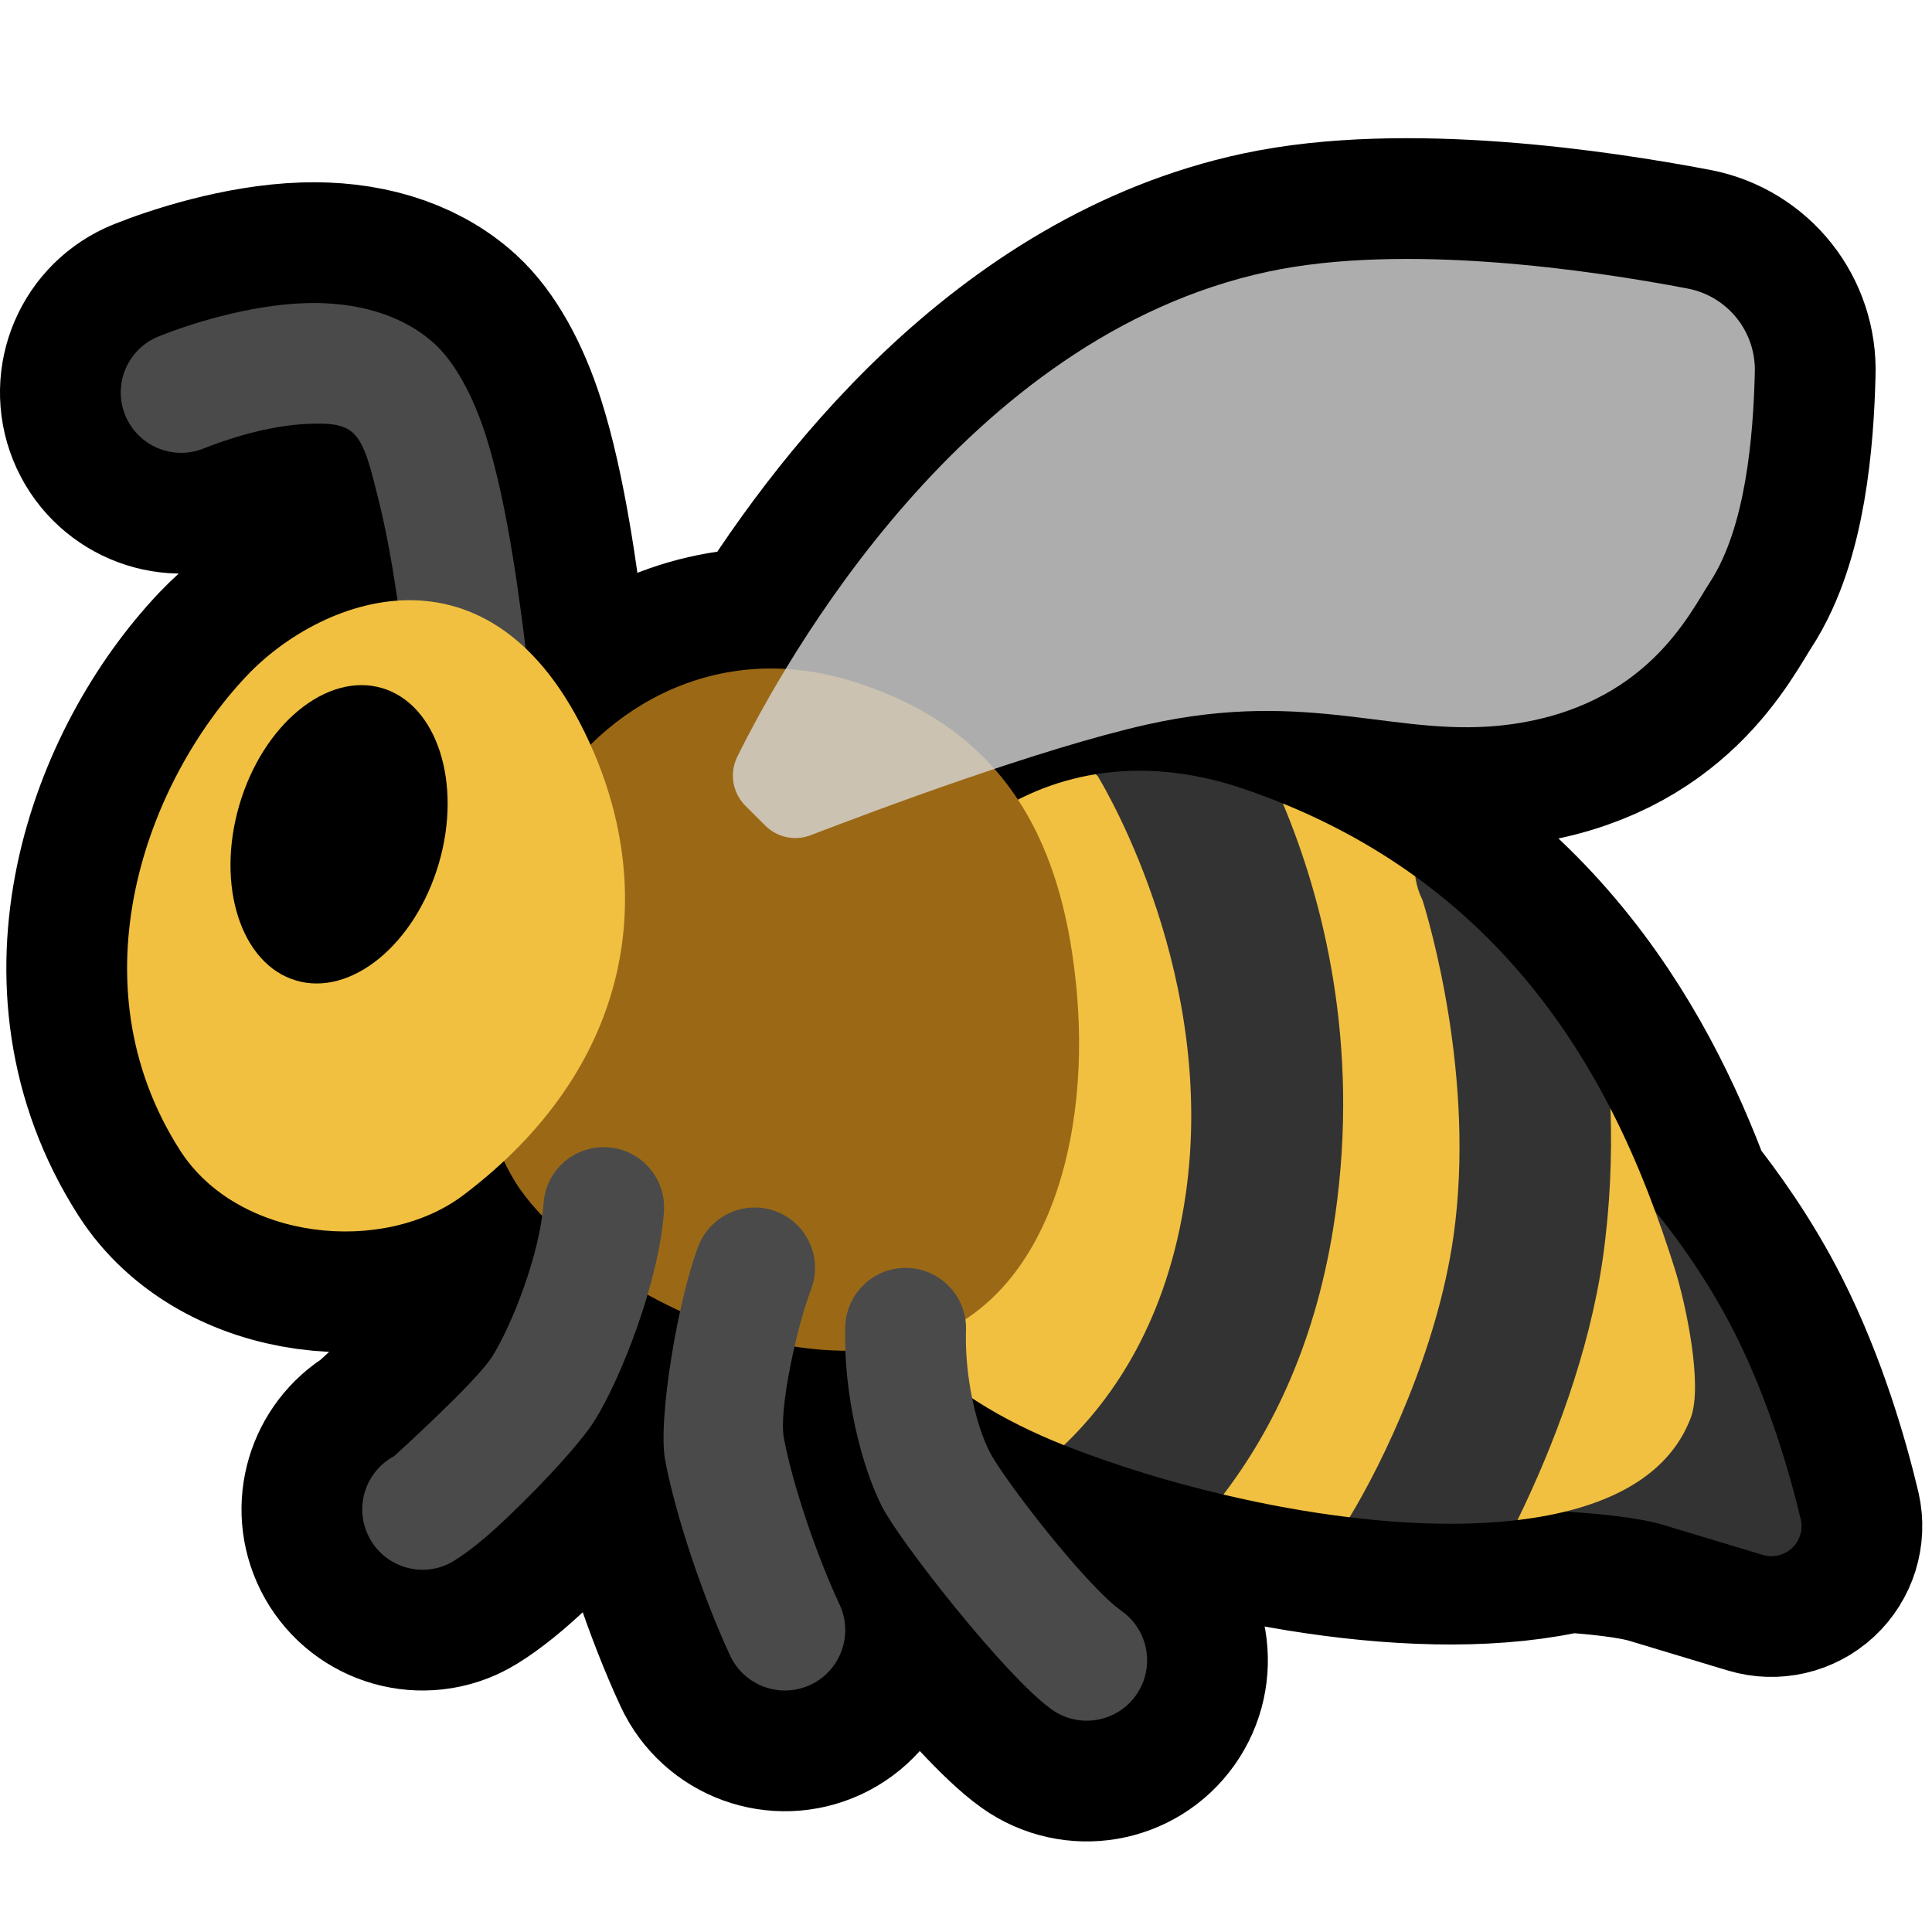 <?xml version="1.0" encoding="UTF-8" standalone="no"?>
<!DOCTYPE svg PUBLIC "-//W3C//DTD SVG 1.1//EN" "http://www.w3.org/Graphics/SVG/1.1/DTD/svg11.dtd">
<svg width="100%" height="100%" viewBox="0 0 32 32" version="1.1" xmlns="http://www.w3.org/2000/svg" xmlns:xlink="http://www.w3.org/1999/xlink" xml:space="preserve" xmlns:serif="http://www.serif.com/" style="fill-rule:evenodd;clip-rule:evenodd;stroke-linejoin:round;stroke-miterlimit:2;">

    <rect id="_1f41d_bee" serif:id="1f41d_bee" x="0" y="0" width="32" height="32" style="fill:none;"/>
    <clipPath id="_clip1">
        <rect x="0" y="0" width="32" height="32"/>
    </clipPath>
    <g clip-path="url(#_clip1)">
        <g id="outline">
            <path d="M6.585,9.948c-0.082,-0.56 -0.184,-1.15 -0.317,-1.677c-0.121,-0.482 -0.215,-0.913 -0.42,-1.1c-0.18,-0.164 -0.455,-0.16 -0.727,-0.151c-0.685,0.022 -1.404,0.27 -1.748,0.408c-0.512,0.206 -1.095,-0.043 -1.301,-0.555c-0.206,-0.512 0.043,-1.095 0.555,-1.301c0.477,-0.192 1.48,-0.521 2.431,-0.551c0.82,-0.026 1.596,0.177 2.14,0.674c0.322,0.294 0.627,0.828 0.847,1.514c0.334,1.041 0.533,2.489 0.661,3.53c0.393,0.373 0.759,0.894 1.075,1.596c0.802,-0.794 1.928,-1.331 3.233,-1.255c1.353,-2.236 4.038,-5.734 7.986,-6.58c2.258,-0.484 5.355,-0.026 6.952,0.279c0.667,0.127 1.14,0.723 1.113,1.402c-0.026,1.049 -0.15,2.555 -0.743,3.462c-0.342,0.524 -1.051,2.055 -3.322,2.357c-1.848,0.246 -3.27,-0.611 -6,0c-0.734,0.164 -1.642,0.44 -2.528,0.735c0.142,0.162 0.271,0.332 0.389,0.51c1.029,-0.526 2.303,-0.663 3.713,-0.187c4.2,1.417 5.947,4.578 6.839,6.997c0.417,0.519 0.906,1.206 1.314,2.013c0.571,1.13 0.916,2.328 1.1,3.1c0.039,0.173 -0.017,0.353 -0.147,0.474c-0.13,0.12 -0.314,0.163 -0.484,0.112c-0.519,-0.156 -1.182,-0.357 -1.649,-0.497c-0.409,-0.122 -1.072,-0.187 -1.619,-0.221c-2.241,0.551 -5.71,-0.099 -8.186,-1.053c-0.568,-0.218 -1.13,-0.488 -1.64,-0.824c0.072,0.35 0.174,0.662 0.289,0.887c0.232,0.455 1.595,2.218 2.188,2.639c0.45,0.319 0.556,0.944 0.236,1.394c-0.319,0.45 -0.944,0.556 -1.394,0.236c-0.758,-0.538 -2.516,-2.78 -2.812,-3.361c-0.302,-0.594 -0.57,-1.595 -0.607,-2.582c-0.282,-0.001 -0.564,-0.025 -0.842,-0.069c-0.136,0.59 -0.231,1.227 -0.177,1.512c0.146,0.778 0.535,1.927 0.924,2.764c0.232,0.5 0.015,1.095 -0.486,1.328c-0.5,0.232 -1.095,0.015 -1.328,-0.486c-0.455,-0.98 -0.905,-2.326 -1.076,-3.236c-0.086,-0.457 0.047,-1.547 0.248,-2.468c-0.185,-0.086 -0.365,-0.177 -0.539,-0.272c-0.245,0.834 -0.603,1.648 -0.879,2.087c-0.269,0.428 -1.103,1.303 -1.691,1.83c-0.338,0.303 -0.63,0.499 -0.754,0.553c-0.505,0.223 -1.095,-0.007 -1.317,-0.513c-0.212,-0.48 -0.014,-1.039 0.442,-1.283c-0,0 1.363,-1.231 1.626,-1.651c0.292,-0.465 0.714,-1.499 0.827,-2.329c-0.185,-0.194 -0.335,-0.383 -0.442,-0.557c-0.071,-0.114 -0.134,-0.231 -0.191,-0.351c-0.205,0.192 -0.428,0.379 -0.668,0.561c-1.325,1.003 -3.737,0.76 -4.696,-0.737c-1.783,-2.785 -0.563,-6.105 1.109,-7.867c0.581,-0.612 1.508,-1.172 2.493,-1.24Z" style="stroke:#000;stroke-width:4px;"/>
        </g>
        <path d="M8.756,11.146c0.066,0.548 -0.325,1.047 -0.873,1.113c-0.548,0.066 -1.047,-0.325 -1.113,-0.873c-0.098,-0.816 -0.243,-2.086 -0.502,-3.115c-0.121,-0.482 -0.215,-0.913 -0.42,-1.1c-0.18,-0.164 -0.455,-0.16 -0.727,-0.151c-0.685,0.022 -1.404,0.27 -1.748,0.408c-0.512,0.206 -1.095,-0.043 -1.301,-0.555c-0.206,-0.512 0.043,-1.095 0.555,-1.301c0.477,-0.192 1.48,-0.521 2.431,-0.551c0.82,-0.026 1.596,0.177 2.14,0.674c0.322,0.294 0.627,0.828 0.847,1.514c0.38,1.185 0.585,2.898 0.711,3.937Z" style="fill:#4a4a4a;"/>
        <path d="M26.5,19c-0.204,-0.122 1.244,1.125 2.227,3.068c0.571,1.13 0.916,2.328 1.1,3.1c0.039,0.173 -0.017,0.353 -0.147,0.474c-0.13,0.12 -0.314,0.163 -0.484,0.112c-0.519,-0.156 -1.182,-0.357 -1.649,-0.497c-0.794,-0.238 -2.547,-0.257 -2.547,-0.257l-0,-6l1.5,0Z" style="fill:#333;"/>
        <path d="M22.354,25.131c0.554,-0.913 1.311,-9.891 1.206,-10.227c-0.052,-0.105 -0.09,-0.219 -0.111,-0.341c-0.002,-0.015 -0.005,-0.031 -0.007,-0.046c1.536,1.11 2.543,2.502 3.233,3.844c0.026,0.773 0.792,2.88 0.67,3.743c-0.224,1.576 -1.016,1.961 -2.21,3.073c-0.843,0.1 -1.799,0.073 -2.781,-0.046Zm-4.731,-1.194c0.802,-0.765 0.736,-10.789 0.559,-11.082c-0.011,-0.011 -0.021,-0.021 -0.032,-0.032c0.74,-0.119 1.556,-0.058 2.424,0.235c0.233,0.078 0.457,0.162 0.675,0.25c1.731,1.188 2.473,3.826 1.694,6.822c-0.518,1.992 -1.477,3.996 -2.68,4.625c-0.892,-0.21 -1.754,-0.476 -2.521,-0.772c-0.04,-0.015 -0.08,-0.031 -0.119,-0.046Z" style="fill:#333;"/>
        <path d="M18.15,12.823c0.011,0.011 0.021,0.021 0.032,0.032c0.177,0.293 1.967,3.361 1.458,6.921c-0.299,2.095 -1.215,3.396 -2.017,4.161c-2.007,-0.8 -3.903,-2.247 -3.607,-5.05c0.043,-0.403 0.099,-2.426 0.94,-3.833c0.684,-1.146 1.803,-2.006 3.194,-2.231Zm6.985,12.354c0.589,-1.208 1.19,-2.77 1.414,-4.346c0.122,-0.863 0.152,-1.697 0.126,-2.47c0.487,0.948 0.817,1.872 1.064,2.653c0.18,0.567 0.471,1.926 0.265,2.47c-0.385,1.017 -1.473,1.528 -2.869,1.693Zm-4.872,-0.422c0.821,-1.075 1.559,-2.572 1.852,-4.625c0.409,-2.857 -0.201,-5.235 -0.866,-6.822c0.832,0.339 1.558,0.75 2.193,1.209c0.002,0.015 0.005,0.031 0.007,0.046c0.021,0.122 0.059,0.236 0.111,0.341c0.105,0.336 0.887,2.952 0.514,5.575c-0.267,1.873 -1.166,3.739 -1.72,4.652c-0.694,-0.083 -1.401,-0.213 -2.091,-0.376Z" style="fill:#f1c040;"/>
        <path d="M8.963,13.422c0.858,-1.582 2.783,-2.853 5.106,-2.152c2.683,0.809 3.565,2.815 3.77,5.206c0.22,2.562 -0.589,5.474 -3.105,5.845c-2.631,0.388 -5.445,-1.521 -6.196,-2.739c-1.207,-1.957 -0.344,-4.74 0.425,-6.16Z" style="fill:#9b6916;"/>
        <path d="M4.092,11.188c1.262,-1.33 4.158,-2.413 5.738,1.26c1.059,2.461 0.586,5.273 -2.151,7.344c-1.325,1.003 -3.737,0.76 -4.696,-0.737c-1.783,-2.785 -0.563,-6.105 1.109,-7.867Z" style="fill:#f1c040;"/>
        <path d="M6.527,24.119c-0,0 1.363,-1.231 1.626,-1.651c0.318,-0.505 0.788,-1.683 0.85,-2.54c0.039,-0.55 0.518,-0.965 1.069,-0.925c0.55,0.039 0.965,0.518 0.925,1.069c-0.084,1.167 -0.718,2.772 -1.15,3.46c-0.269,0.428 -1.103,1.303 -1.691,1.83c-0.338,0.303 -0.63,0.499 -0.754,0.553c-0.505,0.223 -1.095,-0.007 -1.317,-0.513c-0.212,-0.48 -0.014,-1.039 0.442,-1.283Zm5.04,-3.478c0.198,-0.515 0.777,-0.772 1.292,-0.574c0.515,0.198 0.772,0.777 0.574,1.292c-0.235,0.611 -0.537,1.994 -0.45,2.456c0.146,0.778 0.535,1.927 0.924,2.764c0.232,0.5 0.015,1.095 -0.486,1.328c-0.5,0.232 -1.095,0.015 -1.328,-0.486c-0.455,-0.98 -0.905,-2.326 -1.076,-3.236c-0.125,-0.664 0.212,-2.666 0.55,-3.544Zm2.433,1.328c0.018,-0.552 0.479,-0.986 1.031,-0.969c0.552,0.018 0.986,0.479 0.969,1.031c-0.024,0.747 0.159,1.56 0.391,2.015c0.232,0.455 1.595,2.218 2.188,2.639c0.45,0.319 0.556,0.944 0.236,1.394c-0.319,0.45 -0.944,0.556 -1.394,0.236c-0.758,-0.538 -2.516,-2.78 -2.812,-3.361c-0.344,-0.675 -0.643,-1.876 -0.609,-2.985Z" style="fill:#4a4a4a;"/>
        <path d="M12.347,13.347c-0.21,-0.21 -0.267,-0.528 -0.143,-0.797c0.789,-1.595 3.768,-6.972 8.796,-8.05c2.258,-0.484 5.355,-0.026 6.952,0.279c0.667,0.127 1.14,0.723 1.113,1.402c-0.026,1.049 -0.15,2.555 -0.743,3.462c-0.342,0.524 -1.051,2.055 -3.322,2.357c-1.848,0.246 -3.27,-0.611 -6,0c-1.758,0.393 -4.517,1.427 -5.571,1.833c-0.261,0.101 -0.557,0.038 -0.755,-0.16c-0.105,-0.104 -0.221,-0.22 -0.327,-0.326Z" style="fill:#d8d8d8;fill-opacity:0.8;"/>
        <path d="M6.326,11.396c0.911,0.267 1.334,1.57 0.942,2.907c-0.392,1.337 -1.451,2.206 -2.362,1.938c-0.912,-0.267 -1.334,-1.569 -0.942,-2.907c0.391,-1.337 1.45,-2.205 2.362,-1.938Z"/>
    </g>
</svg>
